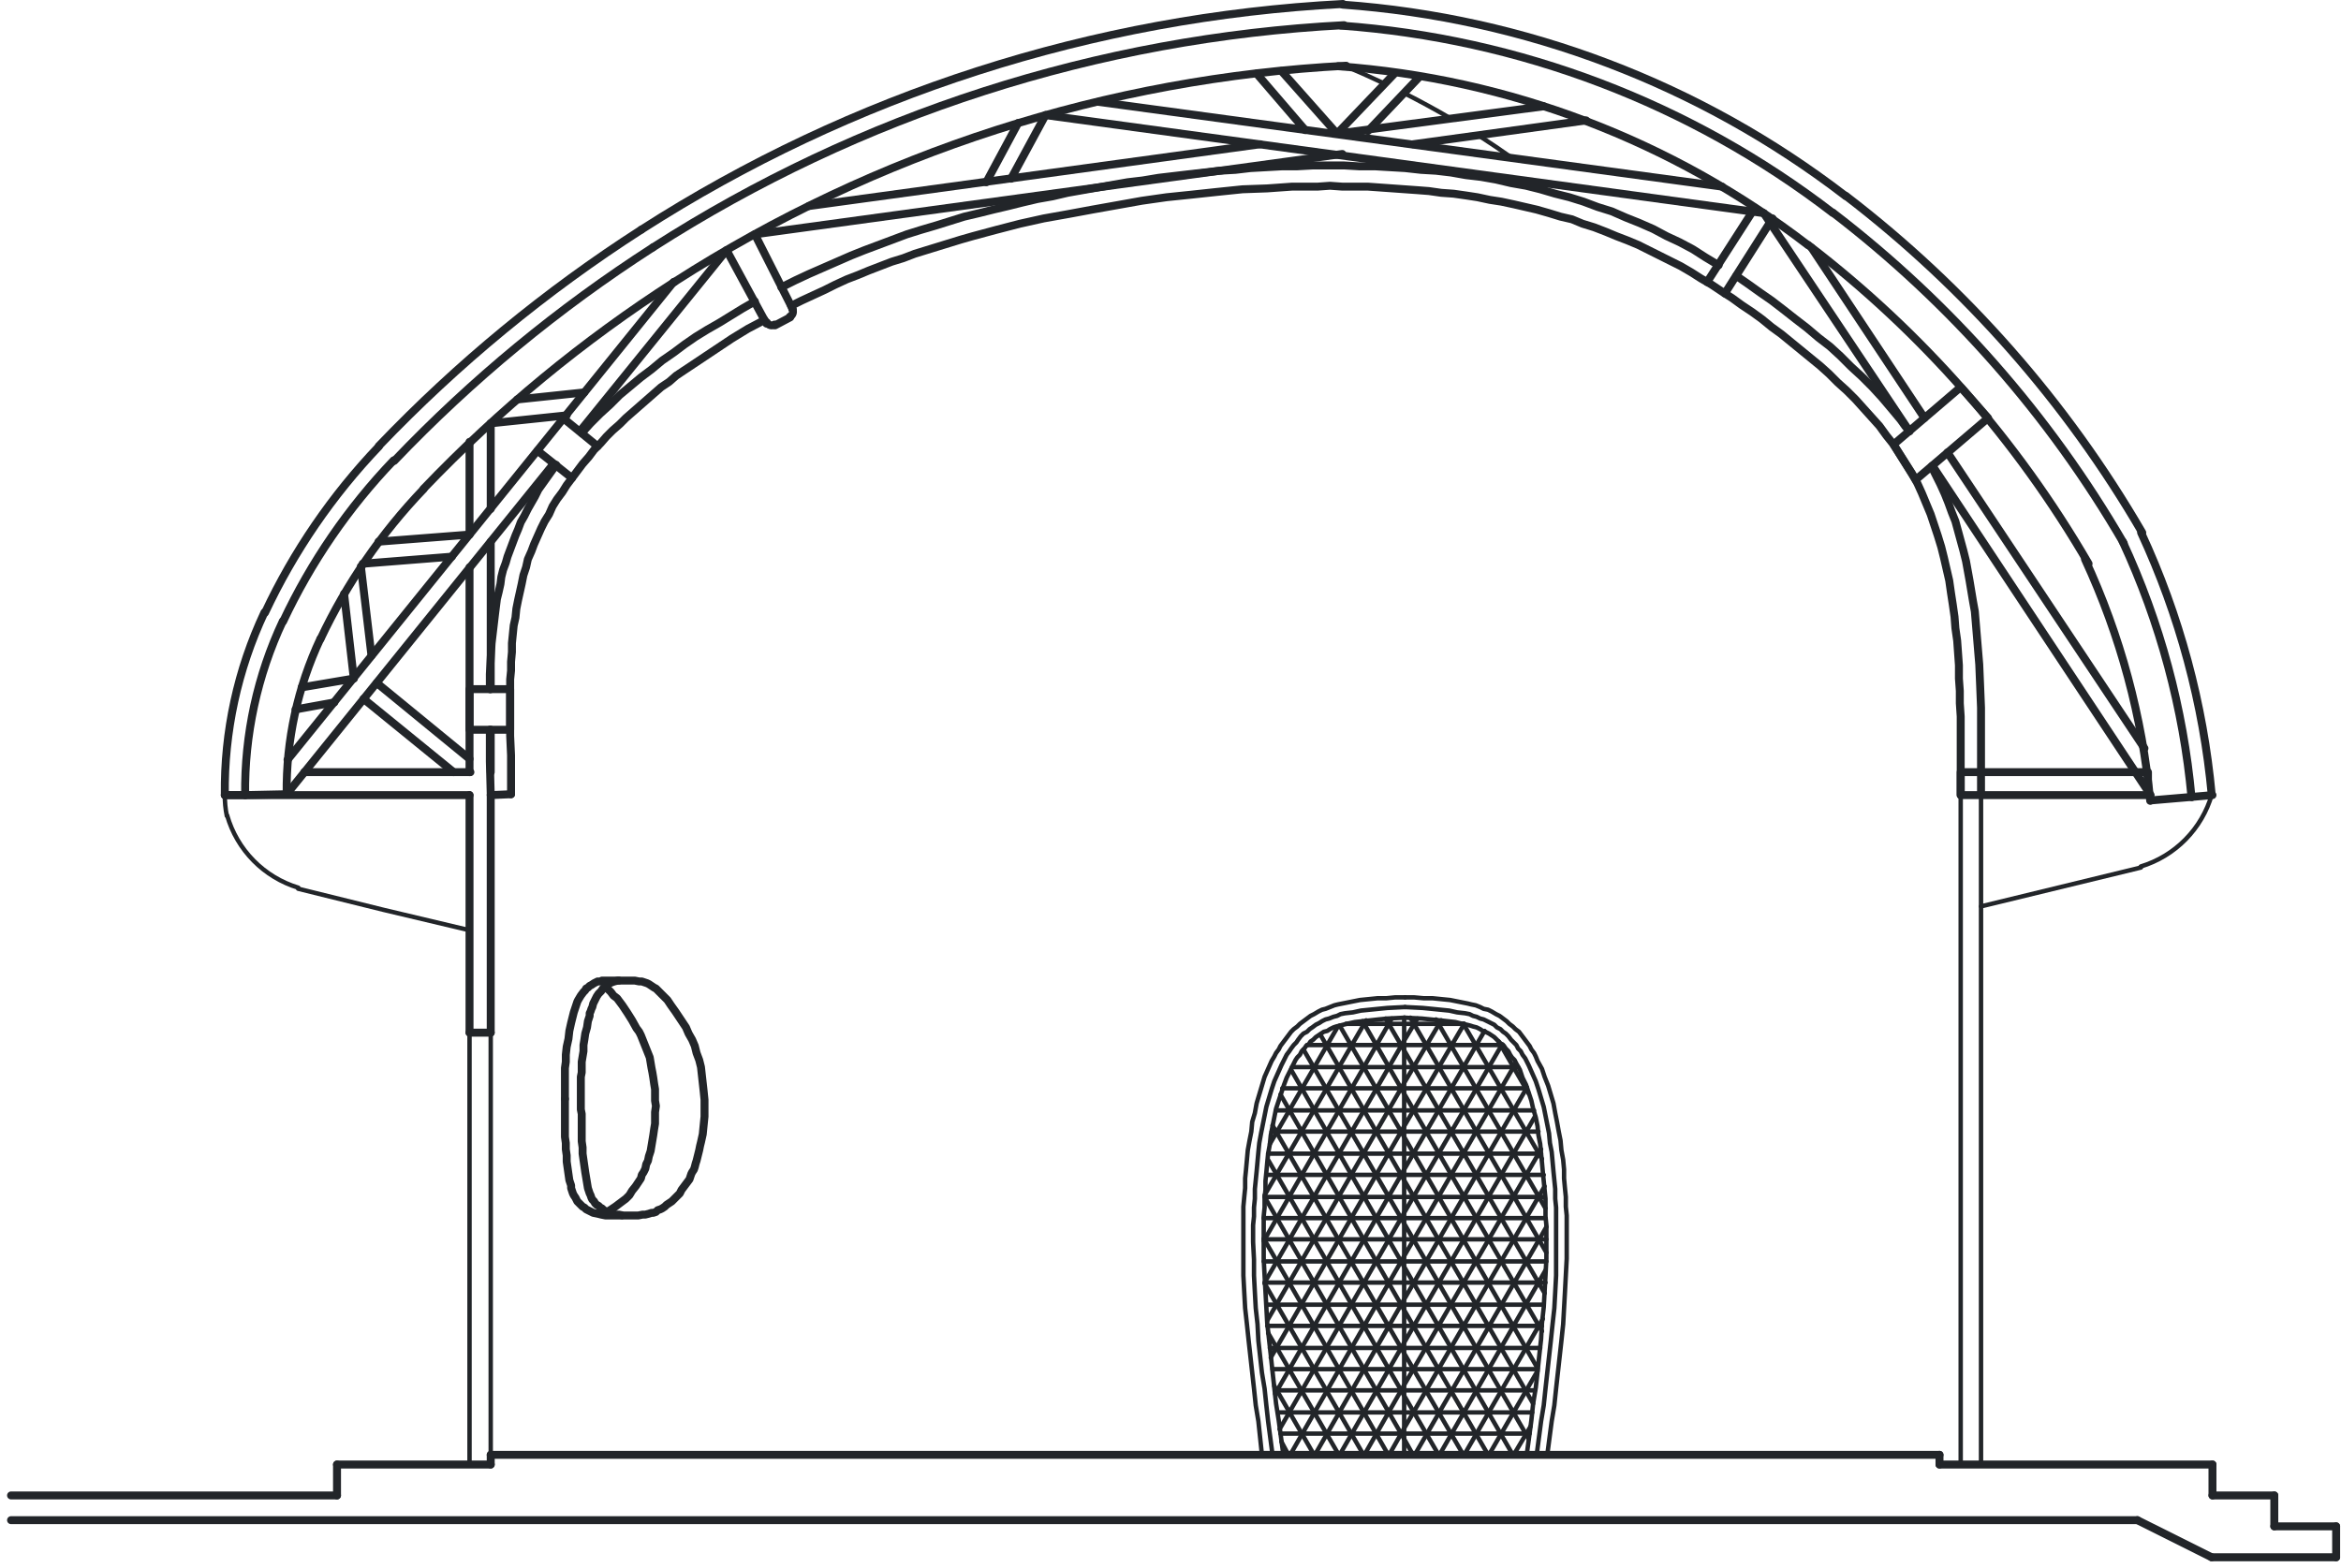 <?xml version="1.0" encoding="UTF-8"?> <svg xmlns="http://www.w3.org/2000/svg" width="318" height="213" viewBox="0 0 318 213" fill="none"> <path d="M317.34 207.4V211.6" stroke="#222529" stroke-width="1.08" stroke-linecap="round" stroke-linejoin="round"></path> <path d="M30.54 108.04H63.78" stroke="#222529" stroke-width="1.08" stroke-linecap="round" stroke-linejoin="round"></path> <path d="M41.34 104.92H63.9" stroke="#222529" stroke-width="1.08" stroke-linecap="round" stroke-linejoin="round"></path> <path d="M250.7 26.63C230.962 11.458 207.202 2.417 182.37 0.63" stroke="#222529" stroke-width="1.08" stroke-linecap="round" stroke-linejoin="round"></path> <path d="M248.94 28.91C229.653 14.072 206.431 5.229 182.16 3.48" stroke="#222529" stroke-width="1.08" stroke-linecap="round" stroke-linejoin="round"></path> <path d="M245.58 33.29C227.146 19.116 204.954 10.669 181.76 9" stroke="#222529" stroke-width="1.08" stroke-linecap="round" stroke-linejoin="round"></path> <path d="M291 72.37C280.702 54.642 267.031 39.103 250.76 26.63" stroke="#222529" stroke-width="1.08" stroke-linecap="round" stroke-linejoin="round"></path> <path d="M288.49 73.82C278.388 56.414 264.971 41.156 249 28.91" stroke="#222529" stroke-width="1.08" stroke-linecap="round" stroke-linejoin="round"></path> <path d="M283.71 76.59C273.967 59.808 261.03 45.098 245.63 33.29" stroke="#222529" stroke-width="1.08" stroke-linecap="round" stroke-linejoin="round"></path> <path d="M300.44 108C299.301 95.666 296.058 83.618 290.85 72.38" stroke="#222529" stroke-width="1.08" stroke-linecap="round" stroke-linejoin="round"></path> <path d="M297.69 108.3C296.583 96.277 293.42 84.533 288.34 73.58" stroke="#222529" stroke-width="1.08" stroke-linecap="round" stroke-linejoin="round"></path> <path d="M292.08 108.81C291.021 97.449 288.028 86.353 283.23 76" stroke="#222529" stroke-width="1.08" stroke-linecap="round" stroke-linejoin="round"></path> <path d="M182.42 0.54C148.531 2.301 115.687 12.869 87.13 31.2" stroke="#222529" stroke-width="1.08" stroke-linecap="round" stroke-linejoin="round"></path> <path d="M182.57 3.42C149.183 5.149 116.824 15.559 88.69 33.62" stroke="#222529" stroke-width="1.08" stroke-linecap="round" stroke-linejoin="round"></path> <path d="M182.86 8.93C150.429 10.614 118.998 20.727 91.67 38.27" stroke="#222529" stroke-width="1.08" stroke-linecap="round" stroke-linejoin="round"></path> <path d="M87.13 31.2C74.122 39.551 62.151 49.417 51.47 60.59" stroke="#222529" stroke-width="1.08" stroke-linecap="round" stroke-linejoin="round"></path> <path d="M88.69 33.62C75.872 41.86 64.079 51.595 53.56 62.62" stroke="#222529" stroke-width="1.08" stroke-linecap="round" stroke-linejoin="round"></path> <path d="M91.67 38.27C79.221 46.26 67.767 55.703 57.55 66.4" stroke="#222529" stroke-width="1.08" stroke-linecap="round" stroke-linejoin="round"></path> <path d="M51.47 60.66C45.127 67.305 39.902 74.934 36 83.25" stroke="#222529" stroke-width="1.08" stroke-linecap="round" stroke-linejoin="round"></path> <path d="M53.47 62.56C47.319 68.986 42.253 76.369 38.47 84.42" stroke="#222529" stroke-width="1.08" stroke-linecap="round" stroke-linejoin="round"></path> <path d="M57.54 66.46C51.806 72.447 47.078 79.323 43.54 86.82" stroke="#222529" stroke-width="1.08" stroke-linecap="round" stroke-linejoin="round"></path> <path d="M35.92 83.22C32.28 90.968 30.441 99.44 30.54 108" stroke="#222529" stroke-width="1.08" stroke-linecap="round" stroke-linejoin="round"></path> <path d="M38.42 84.4C34.954 91.779 33.203 99.848 33.3 108" stroke="#222529" stroke-width="1.08" stroke-linecap="round" stroke-linejoin="round"></path> <path d="M43.52 86.8C40.423 93.395 38.857 100.604 38.94 107.89" stroke="#222529" stroke-width="1.08" stroke-linecap="round" stroke-linejoin="round"></path> <path d="M308.94 203.2H300.54" stroke="#222529" stroke-width="1.08" stroke-linecap="round" stroke-linejoin="round"></path> <path d="M300.54 199H263.46" stroke="#222529" stroke-width="1.08" stroke-linecap="round" stroke-linejoin="round"></path> <path d="M263.46 197.68H66.66" stroke="#222529" stroke-width="1.08" stroke-linecap="round" stroke-linejoin="round"></path> <path d="M66.66 199H45.78" stroke="#222529" stroke-width="1.08" stroke-linecap="round" stroke-linejoin="round"></path> <path d="M66.66 140.32H63.78" stroke="#222529" stroke-width="1.08" stroke-linecap="round" stroke-linejoin="round"></path> <path d="M1.5 203.2H45.78" stroke="#222529" stroke-width="1.08" stroke-linecap="round" stroke-linejoin="round"></path> <path d="M290.34 206.56H1.5" stroke="#222529" stroke-width="1.08" stroke-linecap="round" stroke-linejoin="round"></path> <path d="M308.94 203.2V207.4" stroke="#222529" stroke-width="1.08" stroke-linecap="round" stroke-linejoin="round"></path> <path d="M300.54 199V203.2" stroke="#222529" stroke-width="1.08" stroke-linecap="round" stroke-linejoin="round"></path> <path d="M317.34 207.4H308.94" stroke="#222529" stroke-width="1.08" stroke-linecap="round" stroke-linejoin="round"></path> <path d="M290.34 206.56L300.42 211.6" stroke="#222529" stroke-width="1.08" stroke-linecap="round" stroke-linejoin="round"></path> <path d="M317.34 211.6H300.42" stroke="#222529" stroke-width="1.08" stroke-linecap="round" stroke-linejoin="round"></path> <path d="M45.78 199V203.2" stroke="#222529" stroke-width="1.08" stroke-linecap="round" stroke-linejoin="round"></path> <path d="M63.78 140.32V108.04" stroke="#222529" stroke-width="1.08" stroke-linecap="round" stroke-linejoin="round"></path> <path d="M66.66 140.32V108.04" stroke="#222529" stroke-width="1.08" stroke-linecap="round" stroke-linejoin="round"></path> <path d="M30.54 108C30.53 108.957 30.62 109.912 30.81 110.85" stroke="#222529" stroke-width="0.6" stroke-linecap="round" stroke-linejoin="round"></path> <path d="M30.86 110.82C31.526 113.129 32.758 115.235 34.446 116.946C36.133 118.658 38.221 119.921 40.52 120.62" stroke="#222529" stroke-width="0.6" stroke-linecap="round" stroke-linejoin="round"></path> <path d="M40.5 120.76L52.14 123.64L63.78 126.4" stroke="#222529" stroke-width="0.6" stroke-linecap="round" stroke-linejoin="round"></path> <path d="M63.78 140.32V199" stroke="#222529" stroke-width="0.6" stroke-linecap="round" stroke-linejoin="round"></path> <path d="M66.66 140.32V199" stroke="#222529" stroke-width="0.6" stroke-linecap="round" stroke-linejoin="round"></path> <path d="M33.3 108.04H30.54" stroke="#222529" stroke-width="1.08" stroke-linecap="round" stroke-linejoin="round"></path> <path d="M297.78 108.28L300.54 108.04" stroke="#222529" stroke-width="1.08" stroke-linecap="round" stroke-linejoin="round"></path> <path d="M297.78 108.28L292.14 108.76" stroke="#222529" stroke-width="1.08" stroke-linecap="round" stroke-linejoin="round"></path> <path d="M66.66 104.92V99.16" stroke="#222529" stroke-width="1.08" stroke-linecap="round" stroke-linejoin="round"></path> <path d="M66.66 93.64V73.6" stroke="#222529" stroke-width="1.08" stroke-linecap="round" stroke-linejoin="round"></path> <path d="M66.66 69.16V57.52" stroke="#222529" stroke-width="1.08" stroke-linecap="round" stroke-linejoin="round"></path> <path d="M63.78 104.92V77.08" stroke="#222529" stroke-width="1.08" stroke-linecap="round" stroke-linejoin="round"></path> <path d="M63.78 72.64V60.04" stroke="#222529" stroke-width="1.08" stroke-linecap="round" stroke-linejoin="round"></path> <path d="M266.34 199V108.04" stroke="#222529" stroke-width="0.6" stroke-linecap="round" stroke-linejoin="round"></path> <path d="M269.1 199V108.04" stroke="#222529" stroke-width="0.6" stroke-linecap="round" stroke-linejoin="round"></path> <path d="M102.54 31.84L182.34 20.92" stroke="#222529" stroke-width="1.08" stroke-linecap="round" stroke-linejoin="round"></path> <path d="M191.94 19.6L215.46 16.36" stroke="#222529" stroke-width="1.08" stroke-linecap="round" stroke-linejoin="round"></path> <path d="M109.86 28L171.18 19.6" stroke="#222529" stroke-width="1.08" stroke-linecap="round" stroke-linejoin="round"></path> <path d="M181.62 18.16L209.7 14.44" stroke="#222529" stroke-width="1.08" stroke-linecap="round" stroke-linejoin="round"></path> <path d="M239.58 28.96L142.02 15.64" stroke="#222529" stroke-width="1.08" stroke-linecap="round" stroke-linejoin="round"></path> <path d="M233.94 25.36L149.22 13.84" stroke="#222529" stroke-width="1.08" stroke-linecap="round" stroke-linejoin="round"></path> <path d="M239.58 28.96L259.38 58.6" stroke="#222529" stroke-width="1.08" stroke-linecap="round" stroke-linejoin="round"></path> <path d="M262.5 63.28L292.14 108.04" stroke="#222529" stroke-width="1.08" stroke-linecap="round" stroke-linejoin="round"></path> <path d="M246.06 33.64L261.42 56.8" stroke="#222529" stroke-width="1.08" stroke-linecap="round" stroke-linejoin="round"></path> <path d="M264.54 61.48L291.3 101.68" stroke="#222529" stroke-width="1.08" stroke-linecap="round" stroke-linejoin="round"></path> <path d="M205.49 21.53C203.99 20.47 202.467 19.444 200.92 18.45" stroke="#222529" stroke-width="0.6" stroke-linecap="round" stroke-linejoin="round"></path> <path d="M197.15 16.15C195.06 14.92 192.92 13.76 190.75 12.66" stroke="#222529" stroke-width="0.6" stroke-linecap="round" stroke-linejoin="round"></path> <path d="M188.11 11.38C186.363 10.553 184.593 9.76 182.8 9" stroke="#222529" stroke-width="0.6" stroke-linecap="round" stroke-linejoin="round"></path> <path d="M182.82 139.12H190.74H198.9" stroke="#222529" stroke-width="0.6" stroke-linecap="round" stroke-linejoin="round"></path> <path d="M177.54 142H190.74H204.18" stroke="#222529" stroke-width="0.6" stroke-linecap="round" stroke-linejoin="round"></path> <path d="M175.5 145H190.74H206.22" stroke="#222529" stroke-width="0.6" stroke-linecap="round" stroke-linejoin="round"></path> <path d="M174.18 147.88H190.74H207.42" stroke="#222529" stroke-width="0.6" stroke-linecap="round" stroke-linejoin="round"></path> <path d="M173.34 150.88H190.74H208.38" stroke="#222529" stroke-width="0.6" stroke-linecap="round" stroke-linejoin="round"></path> <path d="M172.74 153.76H190.74H208.98" stroke="#222529" stroke-width="0.6" stroke-linecap="round" stroke-linejoin="round"></path> <path d="M172.26 156.76H190.74H209.34" stroke="#222529" stroke-width="0.6" stroke-linecap="round" stroke-linejoin="round"></path> <path d="M172.02 159.64H190.74H209.7" stroke="#222529" stroke-width="0.6" stroke-linecap="round" stroke-linejoin="round"></path> <path d="M171.78 162.64H190.74H209.82" stroke="#222529" stroke-width="0.6" stroke-linecap="round" stroke-linejoin="round"></path> <path d="M171.66 165.52H190.74H209.94" stroke="#222529" stroke-width="0.6" stroke-linecap="round" stroke-linejoin="round"></path> <path d="M171.66 168.4H190.74H210.06" stroke="#222529" stroke-width="0.6" stroke-linecap="round" stroke-linejoin="round"></path> <path d="M171.66 171.4H190.74H210.06" stroke="#222529" stroke-width="0.6" stroke-linecap="round" stroke-linejoin="round"></path> <path d="M171.78 174.28H190.74H209.94" stroke="#222529" stroke-width="0.6" stroke-linecap="round" stroke-linejoin="round"></path> <path d="M172.02 177.28H190.74H209.7" stroke="#222529" stroke-width="0.6" stroke-linecap="round" stroke-linejoin="round"></path> <path d="M172.14 180.16H190.74H209.46" stroke="#222529" stroke-width="0.6" stroke-linecap="round" stroke-linejoin="round"></path> <path d="M172.5 183.16H190.74H209.22" stroke="#222529" stroke-width="0.6" stroke-linecap="round" stroke-linejoin="round"></path> <path d="M172.86 186.04H190.74H208.86" stroke="#222529" stroke-width="0.6" stroke-linecap="round" stroke-linejoin="round"></path> <path d="M173.22 188.92H190.74H208.5" stroke="#222529" stroke-width="0.6" stroke-linecap="round" stroke-linejoin="round"></path> <path d="M173.58 191.92H190.74H208.14" stroke="#222529" stroke-width="0.6" stroke-linecap="round" stroke-linejoin="round"></path> <path d="M173.94 194.8H190.74H207.78" stroke="#222529" stroke-width="0.6" stroke-linecap="round" stroke-linejoin="round"></path> <path d="M172.5 155.44L181.74 139.48" stroke="#222529" stroke-width="0.6" stroke-linecap="round" stroke-linejoin="round"></path> <path d="M171.78 162.4L185.58 138.64" stroke="#222529" stroke-width="0.6" stroke-linecap="round" stroke-linejoin="round"></path> <path d="M171.66 168.64L189.06 138.4" stroke="#222529" stroke-width="0.6" stroke-linecap="round" stroke-linejoin="round"></path> <path d="M171.78 174.28L190.74 141.4L192.54 138.4" stroke="#222529" stroke-width="0.6" stroke-linecap="round" stroke-linejoin="round"></path> <path d="M172.14 179.44L190.74 147.16L195.78 138.64" stroke="#222529" stroke-width="0.6" stroke-linecap="round" stroke-linejoin="round"></path> <path d="M172.62 184.48L190.74 153.04L198.9 139.12" stroke="#222529" stroke-width="0.6" stroke-linecap="round" stroke-linejoin="round"></path> <path d="M173.22 189.4L190.74 158.92L201.66 140.08" stroke="#222529" stroke-width="0.6" stroke-linecap="round" stroke-linejoin="round"></path> <path d="M173.82 194.2L190.74 164.8L204.06 141.88" stroke="#222529" stroke-width="0.6" stroke-linecap="round" stroke-linejoin="round"></path> <path d="M175.26 197.68L190.74 170.68L205.86 144.52" stroke="#222529" stroke-width="0.6" stroke-linecap="round" stroke-linejoin="round"></path> <path d="M178.62 197.68L190.74 176.56L207.42 147.76" stroke="#222529" stroke-width="0.6" stroke-linecap="round" stroke-linejoin="round"></path> <path d="M181.98 197.68L190.74 182.44L208.5 151.72" stroke="#222529" stroke-width="0.6" stroke-linecap="round" stroke-linejoin="round"></path> <path d="M185.34 197.68L190.74 188.2L209.34 156.16" stroke="#222529" stroke-width="0.6" stroke-linecap="round" stroke-linejoin="round"></path> <path d="M188.7 197.68L190.74 194.08L209.82 161.2" stroke="#222529" stroke-width="0.6" stroke-linecap="round" stroke-linejoin="round"></path> <path d="M192.18 197.68L210.06 166.72" stroke="#222529" stroke-width="0.6" stroke-linecap="round" stroke-linejoin="round"></path> <path d="M195.54 197.68L209.94 172.6" stroke="#222529" stroke-width="0.6" stroke-linecap="round" stroke-linejoin="round"></path> <path d="M198.9 197.68L209.58 179.2" stroke="#222529" stroke-width="0.6" stroke-linecap="round" stroke-linejoin="round"></path> <path d="M202.26 197.68L208.86 186.28" stroke="#222529" stroke-width="0.6" stroke-linecap="round" stroke-linejoin="round"></path> <path d="M205.62 197.68L207.9 193.84" stroke="#222529" stroke-width="0.6" stroke-linecap="round" stroke-linejoin="round"></path> <path d="M175.02 197.68L174.06 195.88" stroke="#222529" stroke-width="0.6" stroke-linecap="round" stroke-linejoin="round"></path> <path d="M178.5 197.68L173.1 188.32" stroke="#222529" stroke-width="0.6" stroke-linecap="round" stroke-linejoin="round"></path> <path d="M181.86 197.68L172.26 181.12" stroke="#222529" stroke-width="0.6" stroke-linecap="round" stroke-linejoin="round"></path> <path d="M185.22 197.68L171.78 174.4" stroke="#222529" stroke-width="0.6" stroke-linecap="round" stroke-linejoin="round"></path> <path d="M188.58 197.68L171.66 168.28" stroke="#222529" stroke-width="0.6" stroke-linecap="round" stroke-linejoin="round"></path> <path d="M191.94 197.68L190.74 195.52L171.78 162.64" stroke="#222529" stroke-width="0.6" stroke-linecap="round" stroke-linejoin="round"></path> <path d="M195.42 197.68L190.74 189.64L172.26 157.6" stroke="#222529" stroke-width="0.6" stroke-linecap="round" stroke-linejoin="round"></path> <path d="M198.78 197.68L190.74 183.88L172.86 152.92" stroke="#222529" stroke-width="0.6" stroke-linecap="round" stroke-linejoin="round"></path> <path d="M202.14 197.68L190.74 178L173.94 148.72" stroke="#222529" stroke-width="0.6" stroke-linecap="round" stroke-linejoin="round"></path> <path d="M205.5 197.68L190.74 172.12L175.38 145.36" stroke="#222529" stroke-width="0.6" stroke-linecap="round" stroke-linejoin="round"></path> <path d="M207.66 195.52L190.74 166.24L177.06 142.6" stroke="#222529" stroke-width="0.6" stroke-linecap="round" stroke-linejoin="round"></path> <path d="M208.26 190.72L190.74 160.36L179.34 140.56" stroke="#222529" stroke-width="0.6" stroke-linecap="round" stroke-linejoin="round"></path> <path d="M208.86 185.92L190.74 154.48L181.98 139.36" stroke="#222529" stroke-width="0.6" stroke-linecap="round" stroke-linejoin="round"></path> <path d="M209.46 180.88L190.74 148.6L185.1 138.76" stroke="#222529" stroke-width="0.6" stroke-linecap="round" stroke-linejoin="round"></path> <path d="M209.82 175.72L190.74 142.72L188.22 138.4" stroke="#222529" stroke-width="0.6" stroke-linecap="round" stroke-linejoin="round"></path> <path d="M210.06 170.2L191.58 138.28" stroke="#222529" stroke-width="0.6" stroke-linecap="round" stroke-linejoin="round"></path> <path d="M209.94 164.2L195.06 138.52" stroke="#222529" stroke-width="0.6" stroke-linecap="round" stroke-linejoin="round"></path> <path d="M209.46 157.48L198.78 139.12" stroke="#222529" stroke-width="0.6" stroke-linecap="round" stroke-linejoin="round"></path> <path d="M207.66 148.6L203.58 141.52" stroke="#222529" stroke-width="0.6" stroke-linecap="round" stroke-linejoin="round"></path> <path d="M190.86 136.84L188.46 136.96L187.26 137.08L186.06 137.2L184.86 137.32L183.78 137.56L182.7 137.68L182.1 137.8L181.62 138.04L181.14 138.16L180.54 138.4L180.06 138.52L179.58 138.76L179.22 139L178.74 139.24L178.26 139.6L177.9 139.84L177.54 140.2L177.06 140.44L176.7 140.8L176.34 141.28L176.1 141.64L175.74 142L175.38 142.48L175.14 142.84L174.78 143.32L174.54 143.8L174.06 144.76L173.58 145.84L173.1 146.92L172.74 148L172.38 149.2L172.02 150.4L171.78 151.6L171.54 152.8L171.3 154L171.06 155.32L170.94 156.52L170.82 157.84L170.7 159.16L170.58 160.36L170.46 161.56V162.88L170.34 164.08V165.28L170.22 166.48V168.76L170.34 171.16V173.32L170.46 175.6L170.58 177.76L170.82 179.92L170.94 182.2L171.18 184.36L171.42 186.52L171.78 188.68L172.02 190.96L172.26 193.12L172.86 197.68" stroke="#222529" stroke-width="0.6" stroke-linecap="round" stroke-linejoin="round"></path> <path d="M190.86 135.52H189.54L188.34 135.64H187.14L185.94 135.76L184.74 135.88L183.54 136.12L182.34 136.36L181.74 136.48L181.26 136.6L180.66 136.84L180.06 137.08L179.58 137.2L179.1 137.44L178.5 137.8L178.02 138.04L177.54 138.4L177.06 138.76L176.58 139.12L176.22 139.48L175.74 139.84L175.38 140.2L175.02 140.68L174.66 141.16L174.3 141.64L173.94 142.12L173.7 142.6L173.34 143.08L173.1 143.56L172.74 144.16L172.26 145.24L171.78 146.32L171.42 147.52L171.06 148.72L170.7 149.92L170.46 151.24L170.1 152.44L169.98 153.76L169.74 154.96L169.5 156.28L169.38 157.6L169.26 158.92L169.14 160.12V161.44L169.02 162.64L168.9 163.96V165.16V166.36V167.56V168.64V171.04V173.32L169.02 175.6L169.14 177.76L169.38 179.92L169.62 182.2L169.86 184.36L170.1 186.52L170.34 188.68L170.58 190.96L170.94 193.12L171.42 197.68" stroke="#222529" stroke-width="0.6" stroke-linecap="round" stroke-linejoin="round"></path> <path d="M190.86 138.28L188.46 138.4L187.26 138.52L186.18 138.64L185.1 138.76L184.02 138.88L182.94 139.12L182.46 139.24L181.98 139.36L181.5 139.48L181.14 139.6L180.66 139.84L180.3 140.08L179.82 140.2L179.46 140.44L179.1 140.68L178.74 140.92L178.38 141.28L178.02 141.52L177.78 141.88L177.42 142.12L177.18 142.48L176.82 142.84L176.58 143.32L176.22 143.68L175.98 144.04L175.74 144.52L175.26 145.48L174.78 146.44L174.42 147.4L174.06 148.48L173.7 149.56L173.34 150.64L173.1 151.84L172.86 153.04L172.62 154.24L172.5 155.44L172.26 156.76L172.14 157.96L172.02 159.28L171.9 160.48V161.68L171.78 162.88V164.08L171.66 165.28V166.48V168.76V171.04L171.78 173.32L171.9 175.48L172.02 177.64L172.14 179.8L172.38 181.96L172.62 184.12L172.86 186.4L173.1 188.56L173.34 190.72L173.7 193L174.3 197.44" stroke="#222529" stroke-width="0.6" stroke-linecap="round" stroke-linejoin="round"></path> <path d="M190.86 136.84L193.26 136.96L194.46 137.08L195.66 137.2L196.86 137.32L197.94 137.56L199.02 137.68L199.62 137.8L200.1 138.04L200.58 138.16L201.06 138.4L201.54 138.52L202.02 138.76L202.5 139L202.98 139.24L203.34 139.6L203.82 139.84L204.18 140.2L204.54 140.44L204.9 140.8L205.26 141.28L205.62 141.64L205.98 142L206.22 142.48L206.58 142.84L206.82 143.32L207.18 143.8L207.66 144.76L208.14 145.84L208.62 146.92L208.98 148L209.34 149.2L209.7 150.4L209.94 151.6L210.18 152.8L210.42 154L210.54 155.32L210.78 156.52L210.9 157.84L211.02 159.16L211.14 160.36L211.26 161.56V162.88L211.38 164.08V165.28V166.48V168.76V171.16V173.32L211.26 175.6L211.14 177.76L210.9 179.92L210.66 182.2L210.42 184.36L210.18 186.52L209.94 188.68L209.7 190.96L209.34 193.12L208.74 197.68" stroke="#222529" stroke-width="0.6" stroke-linecap="round" stroke-linejoin="round"></path> <path d="M190.86 135.52H192.06L193.38 135.64H194.58L195.78 135.76L196.98 135.88L198.18 136.12L199.38 136.36L199.86 136.48L200.46 136.6L201.06 136.84L201.54 137.08L202.14 137.2L202.62 137.44L203.22 137.8L203.7 138.04L204.18 138.4L204.66 138.76L205.02 139.12L205.5 139.48L205.86 139.84L206.34 140.2L206.7 140.68L207.06 141.16L207.42 141.64L207.78 142.12L208.02 142.6L208.38 143.08L208.62 143.56L208.86 144.16L209.46 145.24L209.82 146.32L210.3 147.52L210.66 148.72L211.02 149.92L211.26 151.24L211.5 152.44L211.74 153.76L211.98 154.96L212.1 156.28L212.34 157.6L212.46 158.92V160.12L212.58 161.44L212.7 162.64V163.96L212.82 165.16V166.36V167.56V168.64V171.04L212.7 173.32L212.58 175.6L212.46 177.76L212.34 179.92L212.1 182.2L211.86 184.36L211.62 186.52L211.38 188.68L211.14 190.96L210.78 193.12L210.18 197.68" stroke="#222529" stroke-width="0.6" stroke-linecap="round" stroke-linejoin="round"></path> <path d="M190.74 138.28L193.14 138.4L194.34 138.52L195.54 138.64L196.62 138.76L197.7 138.88L198.66 139.12L199.26 139.24L199.74 139.36L200.1 139.48L200.58 139.6L201.06 139.84L201.42 140.08L201.78 140.2L202.26 140.44L202.62 140.68L202.98 140.92L203.34 141.28L203.58 141.52L203.94 141.88L204.3 142.12L204.54 142.48L204.9 142.84L205.14 143.32L205.38 143.68L205.74 144.04L205.98 144.52L206.46 145.36L206.82 146.44L207.3 147.4L207.66 148.48L208.02 149.56L208.26 150.64L208.62 151.84L208.86 153.04L208.98 154.24L209.22 155.44L209.34 156.76L209.46 157.96L209.58 159.28L209.7 160.48L209.82 161.68L209.94 162.88V164.08V165.28L210.06 166.48V168.76V171.04L209.94 173.32L209.82 175.48L209.7 177.64L209.46 179.8L209.34 181.96L209.1 184.12L208.86 186.4L208.62 188.56L208.26 190.72L208.02 193L207.42 197.44" stroke="#222529" stroke-width="0.6" stroke-linecap="round" stroke-linejoin="round"></path> <path d="M190.74 138.28V197.68" stroke="#222529" stroke-width="0.6" stroke-linecap="round" stroke-linejoin="round"></path> <path d="M33.3 108.04L38.94 107.92L75.18 63.04" stroke="#222529" stroke-width="1.08" stroke-linecap="round" stroke-linejoin="round"></path> <path d="M78.78 58.6L98.7 34" stroke="#222529" stroke-width="1.08" stroke-linecap="round" stroke-linejoin="round"></path> <path d="M39.06 103.24L91.5 38.32" stroke="#222529" stroke-width="1.08" stroke-linecap="round" stroke-linejoin="round"></path> <path d="M142.02 15.64L137.34 24.28" stroke="#222529" stroke-width="1.08" stroke-linecap="round" stroke-linejoin="round"></path> <path d="M138.3 16.72L133.98 24.76" stroke="#222529" stroke-width="1.08" stroke-linecap="round" stroke-linejoin="round"></path> <path d="M181.62 18.16L174.06 9.64" stroke="#222529" stroke-width="1.08" stroke-linecap="round" stroke-linejoin="round"></path> <path d="M177.3 17.68L170.7 10" stroke="#222529" stroke-width="1.08" stroke-linecap="round" stroke-linejoin="round"></path> <path d="M181.62 18.16L189.42 10" stroke="#222529" stroke-width="1.08" stroke-linecap="round" stroke-linejoin="round"></path> <path d="M185.82 17.8L192.78 10.48" stroke="#222529" stroke-width="1.08" stroke-linecap="round" stroke-linejoin="round"></path> <path d="M63.78 72.64L51.42 73.6" stroke="#222529" stroke-width="1.08" stroke-linecap="round" stroke-linejoin="round"></path> <path d="M61.38 75.64L49.26 76.6" stroke="#222529" stroke-width="1.08" stroke-linecap="round" stroke-linejoin="round"></path> <path d="M66.66 57.52L76.98 56.44" stroke="#222529" stroke-width="1.08" stroke-linecap="round" stroke-linejoin="round"></path> <path d="M70.26 54.28L79.38 53.32" stroke="#222529" stroke-width="1.08" stroke-linecap="round" stroke-linejoin="round"></path> <path d="M46.74 80.68L48.06 92.2" stroke="#222529" stroke-width="1.08" stroke-linecap="round" stroke-linejoin="round"></path> <path d="M49.02 76.96L50.46 89.08" stroke="#222529" stroke-width="1.08" stroke-linecap="round" stroke-linejoin="round"></path> <path d="M66.66 107.92L66.54 103.48V99.16" stroke="#222529" stroke-width="1.08" stroke-linecap="round" stroke-linejoin="round"></path> <path d="M66.54 93.64V91.6L66.66 89.44L66.78 87.4L67.02 85.36L67.26 83.32L67.38 82.36L67.5 81.4L67.74 80.44L67.98 79.36L68.1 78.4L68.34 77.44L68.7 76.48L68.94 75.64L69.3 74.68L69.66 73.72L70.02 72.76L70.38 71.92L70.74 70.96L71.22 70.12L71.7 69.16L72.18 68.32L72.66 67.48L73.14 66.52L73.74 65.68L74.34 64.84L74.94 64L75.54 63.16" stroke="#222529" stroke-width="1.08" stroke-linecap="round" stroke-linejoin="round"></path> <path d="M79.02 58.84L80.22 57.52L81.54 56.2L82.86 55L84.18 53.68L85.62 52.48L87.06 51.28L88.5 50.2L89.94 49L91.5 47.92L92.94 46.84L94.5 45.76L96.06 44.8L97.74 43.84L99.3 42.88L100.86 41.92L102.54 40.96" stroke="#222529" stroke-width="1.08" stroke-linecap="round" stroke-linejoin="round"></path> <path d="M69.42 107.92V105.28V102.64L69.3 100V97.48V94.84V92.32L69.42 91.12V89.92L69.54 88.6V87.4L69.66 86.2L69.78 85L70.02 83.92L70.14 82.72L70.38 81.52L70.62 80.44L70.86 79.36L71.1 78.16L71.46 77.08L71.7 76L72.18 74.92L72.54 73.96L73.02 72.88L73.5 71.8L73.98 70.84L74.58 69.88L75.06 68.8L75.66 67.84L76.38 66.88L76.98 65.92L77.7 64.96L78.42 64L79.14 63.04L79.98 62.08L80.7 61.12L81.54 60.28L82.38 59.32L83.22 58.48L84.18 57.64L85.02 56.8L85.98 55.96L86.94 55.12L87.9 54.28L88.86 53.44L89.82 52.6L90.9 51.88L91.86 51.04L92.94 50.32L95.1 48.88L97.26 47.44L99.42 46L101.58 44.68L103.86 43.48" stroke="#222529" stroke-width="1.08" stroke-linecap="round" stroke-linejoin="round"></path> <path d="M106.14 39.04L108.06 38.08L109.86 37.24L111.78 36.4L113.7 35.56L115.62 34.72L117.42 34L119.34 33.28L121.26 32.56L123.18 31.84L125.1 31.24L127.14 30.64L129.06 30.04L130.98 29.44L133.02 28.96L134.94 28.48L136.98 28L138.9 27.52L140.94 27.04L142.98 26.68L145.02 26.2L147.06 25.84L149.1 25.48L151.14 25.12L153.18 24.76L155.22 24.52L157.38 24.16L159.42 23.92L161.46 23.68L163.62 23.44L165.66 23.2L167.82 23.08L169.86 22.84L172.02 22.72L174.18 22.6H176.22L178.38 22.48H180.42H182.58L184.62 22.6H186.78L188.82 22.72L190.86 22.84L193.02 23.08L195.06 23.2L197.1 23.44L199.14 23.8L201.18 24.04L203.22 24.4L205.26 24.88L207.3 25.24L209.22 25.72L211.26 26.32L213.18 26.8L215.1 27.4L217.02 28.12L218.94 28.72L220.86 29.56L222.66 30.28L224.58 31.12L226.38 32.08L228.18 32.92L229.98 33.88L231.66 34.96L233.46 36.04" stroke="#222529" stroke-width="1.08" stroke-linecap="round" stroke-linejoin="round"></path> <path d="M235.86 37.48L237.42 38.56L239.1 39.76L240.66 40.84L242.22 42.04L243.9 43.36L245.46 44.56L247.02 45.88L248.58 47.08L250.02 48.4L251.46 49.84L252.9 51.16L254.34 52.6L255.66 54.04L256.98 55.6L258.18 57.04L258.78 57.88L259.38 58.6" stroke="#222529" stroke-width="1.08" stroke-linecap="round" stroke-linejoin="round"></path> <path d="M262.38 63.4L262.98 64.6L263.58 65.8L264.18 67.12L264.66 68.32L265.14 69.64L265.62 70.84L265.98 72.16L266.34 73.48L266.7 74.8L267.06 76.24L267.3 77.56L267.54 78.88L267.78 80.32L268.02 81.76L268.26 83.08L268.38 84.52L268.5 85.96L268.62 87.4L268.74 88.84L268.86 90.28L268.98 93.16L269.1 96.16V99.04V102.04V108.04" stroke="#222529" stroke-width="1.08" stroke-linecap="round" stroke-linejoin="round"></path> <path d="M107.46 41.56L108.9 40.84L110.46 40.12L112.02 39.4L113.46 38.68L115.02 37.96L116.58 37.36L118.02 36.76L119.58 36.16L121.14 35.56L122.7 35.08L124.26 34.48L125.82 34L127.38 33.52L128.94 33.04L130.5 32.56L132.18 32.08L135.3 31.24L138.54 30.4L141.78 29.68L145.14 29.08L148.38 28.48L151.74 27.88L155.1 27.28L158.46 26.8L161.94 26.44L165.3 26.08L168.78 25.72L172.14 25.6L173.82 25.48L175.5 25.36H177.3H178.98L180.66 25.24L182.34 25.36H184.02H185.82L187.5 25.48L189.18 25.6L190.86 25.72L192.54 25.84L194.1 25.96L195.78 26.2L197.46 26.32L199.14 26.56L200.7 26.8L202.38 27.16L203.94 27.4L205.62 27.76L207.18 28.12L208.74 28.48L210.42 28.96L211.98 29.44L213.54 29.8L214.98 30.4L216.54 30.88L218.1 31.48L219.54 32.08L221.1 32.68L222.54 33.28L223.98 34L225.42 34.72L226.86 35.44L228.3 36.16L229.74 37L231.06 37.84L232.5 38.68L233.94 39.64L235.26 40.48L236.58 41.44L238.02 42.4L239.34 43.36L240.66 44.44L241.98 45.4L243.3 46.48L244.62 47.56L245.94 48.64L247.26 49.72L248.46 50.8L249.66 52L250.86 53.08L252.06 54.28L253.14 55.48L254.22 56.68L255.3 57.88L256.26 59.2L257.22 60.4L258.06 61.72L258.9 63.04L259.74 64.36L260.46 65.68L261.06 67L261.66 68.44L262.26 69.88L262.74 71.32L263.22 72.76L263.7 74.32L264.06 75.76L264.42 77.32L264.78 78.88L265.02 80.56L265.26 82.12L265.5 83.8L265.62 85.36L265.86 87.04L265.98 88.72L266.1 90.4V92.2L266.22 93.88V95.56L266.34 97.36V100.84V104.44V108.04" stroke="#222529" stroke-width="1.08" stroke-linecap="round" stroke-linejoin="round"></path> <path d="M98.7 34L104.1 43.96" stroke="#222529" stroke-width="1.08" stroke-linecap="round" stroke-linejoin="round"></path> <path d="M102.54 31.84L107.7 42.04" stroke="#222529" stroke-width="1.08" stroke-linecap="round" stroke-linejoin="round"></path> <path d="M107.32 43C107.407 42.956 107.484 42.895 107.547 42.82C107.61 42.745 107.657 42.658 107.685 42.564C107.713 42.471 107.721 42.373 107.71 42.276C107.699 42.178 107.668 42.085 107.62 42" stroke="#222529" stroke-width="1.08" stroke-linecap="round" stroke-linejoin="round"></path> <path d="M105.3 44.2L107.34 43.12" stroke="#222529" stroke-width="1.08" stroke-linecap="round" stroke-linejoin="round"></path> <path d="M104.19 43.83C104.236 43.916 104.298 43.991 104.374 44.051C104.45 44.112 104.537 44.157 104.63 44.183C104.724 44.209 104.821 44.216 104.918 44.204C105.014 44.191 105.106 44.159 105.19 44.11" stroke="#222529" stroke-width="1.08" stroke-linecap="round" stroke-linejoin="round"></path> <path d="M69.42 107.92L66.66 108.04" stroke="#222529" stroke-width="1.08" stroke-linecap="round" stroke-linejoin="round"></path> <path d="M266.34 52.6L257.22 60.4L260.22 65.2L270.06 56.8L266.34 52.6Z" stroke="#222529" stroke-width="1.08" stroke-linecap="round" stroke-linejoin="round"></path> <path d="M240.78 29.68L234.3 39.88" stroke="#222529" stroke-width="1.08" stroke-linecap="round" stroke-linejoin="round"></path> <path d="M238.38 28.24L231.9 38.32" stroke="#222529" stroke-width="1.08" stroke-linecap="round" stroke-linejoin="round"></path> <path d="M291.78 104.92H266.34V108.04H291.78V104.92Z" stroke="#222529" stroke-width="1.08" stroke-linecap="round" stroke-linejoin="round"></path> <path d="M290.8 117.74C293.099 117.041 295.187 115.778 296.874 114.067C298.561 112.355 299.794 110.249 300.46 107.94" stroke="#222529" stroke-width="0.6" stroke-linecap="round" stroke-linejoin="round"></path> <path d="M269.1 123.16L290.82 117.88" stroke="#222529" stroke-width="0.6" stroke-linecap="round" stroke-linejoin="round"></path> <path d="M78.9 149.32V149.2V149.08V148.72V148.6V148.48V148.36V148.24V148.12V148V147.76V147.64V147.4V147.16V146.92V146.32L79.02 145.72V145V144.28L79.14 143.56L79.26 142.84V142L79.38 141.28L79.5 140.44L79.74 139.6L79.86 138.76L80.1 138.04V137.68L80.22 137.44L80.34 137.08L80.46 136.84L80.58 136.36L80.82 135.88L81.06 135.4L81.3 135.04L81.66 134.68L81.9 134.32L82.26 134.08L82.62 133.72L83.1 133.48L83.46 133.36L83.94 133.24H84.54H85.02H85.62H86.22L86.82 133.36H87.18L87.54 133.48L87.9 133.6L88.14 133.72L88.5 133.96L88.86 134.2L89.1 134.32L89.46 134.68L89.7 134.92L90.06 135.28L90.66 135.88L91.14 136.6L91.74 137.44L92.22 138.16L92.7 138.88L93.18 139.6L93.54 140.44L94.02 141.28L94.38 142.12L94.62 143.08L94.98 144.04L95.22 145L95.34 146.08L95.46 147.16L95.58 148.24L95.7 149.44V150.52V151.72L95.58 152.92L95.46 154.12L95.22 155.2L95.1 155.68L94.98 156.28L94.86 156.76L94.74 157.24L94.62 157.72L94.5 158.08L94.38 158.56L94.26 158.92L94.02 159.28L93.9 159.52L93.66 160.24L93.3 160.72L92.94 161.2L92.58 161.68L92.34 162.16L91.98 162.52L91.62 162.88L91.26 163.24L90.9 163.48L90.54 163.72L90.3 163.96L89.94 164.2L89.7 164.32L89.34 164.44L89.1 164.68L88.74 164.8H88.5L88.14 164.92L87.66 165.04H87.3L86.7 165.16H86.22H85.74H85.14H84.66L84.06 165.04H83.58L82.98 164.8L82.5 164.68L82.02 164.44L81.78 164.2L81.54 164.08L81.3 163.84L81.06 163.72L80.82 163.48L80.7 163.24L80.46 163L80.34 162.76L80.22 162.4L80.1 162.16L79.98 161.8L79.86 161.44L79.74 160.72L79.62 160L79.5 159.28L79.38 158.44L79.14 156.76V155.92L79.02 155.08V154.24V153.52V152.8V152.08V151.36L78.9 150.76V150.4V150.16V149.92V149.68V149.56V149.44V149.32Z" stroke="#222529" stroke-width="1.08" stroke-linecap="round" stroke-linejoin="round"></path> <path d="M76.74 149.32V149.2V148.96V148.72V148.6V148.48V148.36V148.24V148.12V148V147.76V147.52V147.16V146.8V146.44V145.96V145.12L76.86 144.28V143.32L76.98 142.24L77.22 141.16L77.34 140.08L77.58 139L77.7 138.52L77.82 138.04L77.94 137.56L78.06 137.2L78.18 136.84L78.3 136.48L78.42 136.12L78.54 135.88L78.9 135.28L79.26 134.8L79.5 134.56L79.62 134.32L79.86 134.2L80.1 133.96L80.34 133.84L80.7 133.6L80.94 133.48L81.18 133.36H81.54L81.78 133.24H82.14H82.5H82.86H83.22H83.7H84.06" stroke="#222529" stroke-width="1.08" stroke-linecap="round" stroke-linejoin="round"></path> <path d="M84.42 165.16H83.94H83.34H82.86H82.26L81.66 165.04L81.18 164.92L80.58 164.8L80.1 164.56L79.86 164.44L79.62 164.32L79.38 164.08L79.14 163.96L78.9 163.72L78.66 163.48L78.42 163.24L78.3 163L78.18 162.76L77.94 162.4L77.82 162.16L77.7 161.8L77.58 161.44V161.08L77.34 160.36L77.22 159.52L77.1 158.68L76.98 157.84V157L76.86 156.16V155.32L76.74 154.48V153.64V152.92V152.2V151.48V150.76V150.52V150.16V149.92V149.68V149.56V149.44V149.32" stroke="#222529" stroke-width="1.08" stroke-linecap="round" stroke-linejoin="round"></path> <path d="M82.14 134.08L82.62 134.44L82.98 134.8L83.34 135.28L83.82 135.64L84.18 136.12L84.54 136.6L85.26 137.68L85.86 138.64L86.46 139.72L86.82 140.2L87.06 140.68L87.3 141.28L87.54 141.88L87.78 142.48L88.02 143.08L88.26 143.68L88.38 144.4L88.5 145.12L88.62 145.72L88.74 146.44L88.86 147.28L88.98 148V148.72V149.56L89.1 150.28L88.98 151.12V151.84V152.68L88.86 153.4L88.74 154.24L88.62 154.96L88.5 155.68L88.38 156.4L88.14 157.12L88.02 157.72L87.78 158.2L87.66 158.8L87.42 159.28L87.18 159.64L87.06 160.12L86.82 160.48L86.58 160.84L86.34 161.2L85.86 161.8L85.5 162.4L85.02 162.88L84.54 163.24L84.06 163.6L83.58 163.96L83.22 164.2L82.86 164.44L82.5 164.68" stroke="#222529" stroke-width="1.08" stroke-linecap="round" stroke-linejoin="round"></path> <path d="M61.62 104.92L49.38 94.96" stroke="#222529" stroke-width="1.08" stroke-linecap="round" stroke-linejoin="round"></path> <path d="M63.78 103.12L51.18 92.8" stroke="#222529" stroke-width="1.08" stroke-linecap="round" stroke-linejoin="round"></path> <path d="M48.06 92.2L40.98 93.4" stroke="#222529" stroke-width="1.08" stroke-linecap="round" stroke-linejoin="round"></path> <path d="M45.42 95.44L40.14 96.4" stroke="#222529" stroke-width="1.08" stroke-linecap="round" stroke-linejoin="round"></path> <path d="M63.78 99.16H69.3V93.64H63.78V99.16Z" stroke="#222529" stroke-width="1.08" stroke-linecap="round" stroke-linejoin="round"></path> <path d="M76.62 56.92L81.18 60.64" stroke="#222529" stroke-width="1.08" stroke-linecap="round" stroke-linejoin="round"></path> <path d="M73.02 61.24L77.7 64.96" stroke="#222529" stroke-width="1.08" stroke-linecap="round" stroke-linejoin="round"></path> <path d="M220.62 197.68H215.34" stroke="#222529" stroke-width="0.6" stroke-linecap="round" stroke-linejoin="round"></path> <path d="M95.94 197.68L114.54 197.56" stroke="#222529" stroke-width="0.48" stroke-linecap="round" stroke-linejoin="round"></path> <path d="M66.66 197.68V199" stroke="#222529" stroke-width="1.08" stroke-linecap="round" stroke-linejoin="round"></path> <path d="M263.46 199V197.68" stroke="#222529" stroke-width="1.08" stroke-linecap="round" stroke-linejoin="round"></path> <path d="M249.9 197.68H242.34" stroke="#222529" stroke-width="0.48" stroke-linecap="round" stroke-linejoin="round"></path> </svg> 